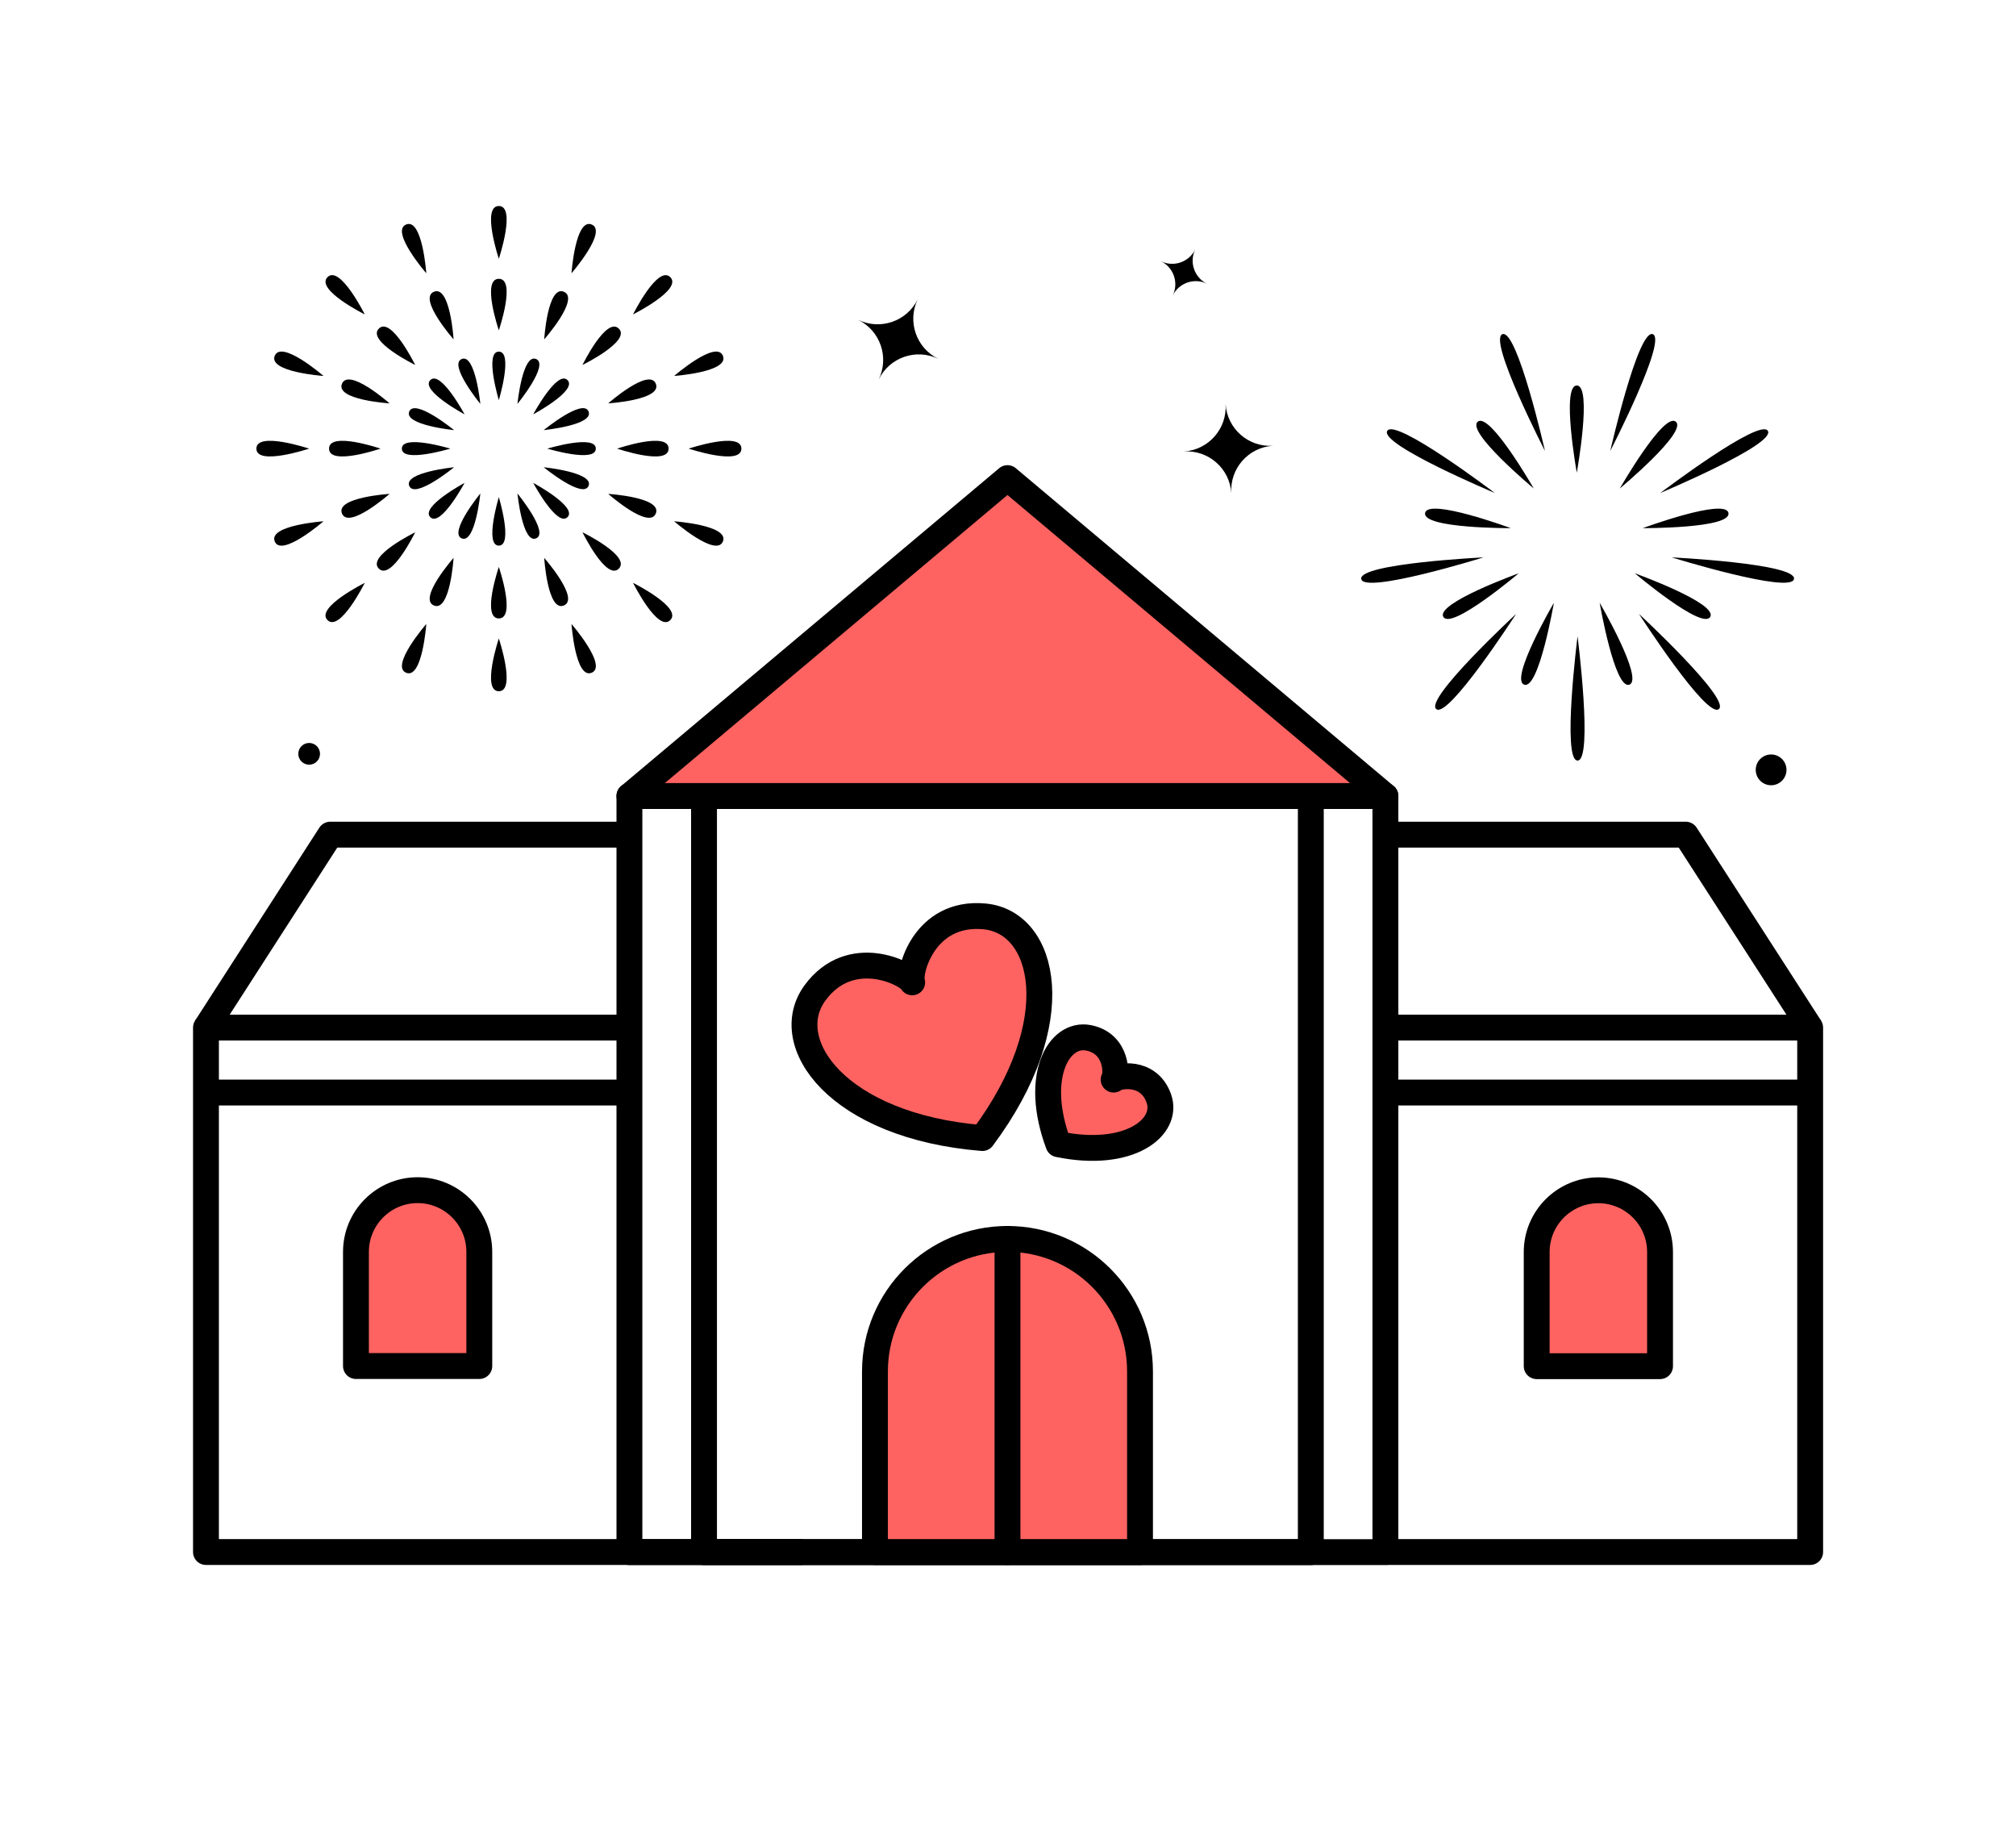 <svg xmlns="http://www.w3.org/2000/svg" id="Calque_2" data-name="Calque 2" viewBox="0 0 155.92 142.5"><defs><style>      .cls-1, .cls-2 {        fill: none;      }      .cls-2, .cls-3 {        stroke: #000;        stroke-linejoin: round;        stroke-width: 2px;      }      .cls-3 {        fill: #fe6361;        stroke-linecap: round;      }    </style></defs><g id="Calque_1-2" data-name="Calque 1"><rect class="cls-1" width="155.92" height="142.5"></rect><g><circle cx="23.91" cy="58.29" r=".84"></circle><rect class="cls-2" x="48.68" y="61.55" width="58.47" height="58.47"></rect><rect class="cls-2" x="54.45" y="61.55" width="46.93" height="58.47"></rect><polyline class="cls-2" points="62.1 120.01 15.93 120.01 15.93 79.46 48.68 79.46"></polyline><polygon class="cls-3" points="48.68 61.55 77.92 36.97 107.15 61.55 48.68 61.55"></polygon><polyline class="cls-2" points="15.93 79.46 25.54 64.54 48.68 64.54"></polyline><path class="cls-3" d="M70.55,75.96c-.31-.68-4.77-2.94-7.52.82-2.81,3.84,1.73,10.31,12.95,11.22,6.74-9.02,4.89-16.7.16-17.14s-5.9,4.42-5.59,5.1Z"></path><path class="cls-3" d="M86.14,83.47c.24-.28.32-2.78-1.96-3.22s-4.28,2.97-2.32,8.23c5.5,1.13,8.57-1.33,7.76-3.56s-3.24-1.73-3.49-1.44Z"></path><path class="cls-3" d="M32.3,92.03h0c2.63,0,4.77,2.14,4.77,4.77v8.83h-9.54v-8.83c0-2.63,2.14-4.77,4.77-4.77Z"></path><path d="M93.35,21.94h0c-.98-.48-2.17-.07-2.65.91h0s0,0,0,0c.48-.98.07-2.17-.91-2.65h0s0,0,0,0c.98.48,2.17.07,2.65-.91h0s0,0,0,0c-.48.98-.07,2.17.91,2.65h0Z"></path><path d="M72.57,27.75h0c-1.71-.83-3.77-.12-4.61,1.59h0s0,0,0,0c.83-1.71.12-3.77-1.59-4.61h0s0,0,0,0c1.71.83,3.77.12,4.61-1.59h0s0,0,0,0c-.83,1.71-.12,3.77,1.59,4.61h0Z"></path><path d="M98.45,34.47h0c-1.9.12-3.34,1.76-3.22,3.66h0s0,0,0,0c-.12-1.9-1.76-3.34-3.66-3.22h0s0,0,0,0c1.9-.12,3.34-1.76,3.22-3.66h0s0,0,0,0c.12,1.9,1.76,3.34,3.66,3.22h0Z"></path><circle cx="136.98" cy="59.53" r="1.19"></circle><g id="fireworks"><g><path d="M119.49,34.87s-2.14-9.44-3.29-9.03c-1.14.42,3.29,9.03,3.29,9.03Z"></path><path d="M115.61,38.12s-7.71-5.85-8.32-4.8c-.61,1.05,8.32,4.8,8.32,4.8Z"></path><path d="M114.74,43.1s-9.67.47-9.46,1.67c.21,1.2,9.46-1.67,9.46-1.67Z"></path><path d="M117.26,47.47s-7.11,6.58-6.18,7.36,6.18-7.36,6.18-7.36Z"></path><path d="M122.01,49.2s-1.22,9.61,0,9.61,0-9.61,0-9.61Z"></path><path d="M126.76,47.47s5.24,8.14,6.18,7.36c.93-.78-6.18-7.36-6.18-7.36Z"></path><path d="M129.29,43.1s9.25,2.86,9.46,1.67c.21-1.2-9.46-1.67-9.46-1.67Z"></path><path d="M128.41,38.12s8.93-3.75,8.32-4.8c-.61-1.05-8.32,4.8-8.32,4.8Z"></path><path d="M124.54,34.87s4.43-8.61,3.29-9.03c-1.14-.42-3.29,9.03-3.29,9.03Z"></path></g><g><path d="M118.62,37.77s-3.4-5.94-4.33-5.16c-.93.78,4.33,5.16,4.33,5.16Z"></path><path d="M116.85,40.84s-6.42-2.37-6.63-1.17c-.21,1.2,6.63,1.17,6.63,1.17Z"></path><path d="M117.46,44.33s-6.44,2.32-5.83,3.37c.61,1.05,5.83-3.37,5.83-3.37Z"></path><path d="M120.18,46.61s-3.45,5.91-2.3,6.33c1.14.42,2.3-6.33,2.3-6.33Z"></path><path d="M123.72,46.61s1.16,6.75,2.3,6.33c1.14-.42-2.3-6.33-2.3-6.33Z"></path><path d="M126.44,44.33s5.23,4.42,5.83,3.37c.61-1.05-5.83-3.37-5.83-3.37Z"></path><path d="M127.05,40.84s6.85.03,6.63-1.17c-.21-1.2-6.63,1.17-6.63,1.17Z"></path><path d="M125.28,37.77s5.26-4.38,4.33-5.16c-.93-.78-4.33,5.16-4.33,5.16Z"></path><path d="M121.95,36.55s1.22-6.74,0-6.74c-1.21,0,0,6.74,0,6.74Z"></path></g></g><path class="cls-3" d="M77.92,95.8h0c5.66,0,10.25,4.59,10.25,10.25v13.96h-20.5v-13.96c0-5.66,4.59-10.25,10.25-10.25Z"></path><line class="cls-3" x1="77.92" y1="95.8" x2="77.92" y2="120.01"></line><line class="cls-2" x1="15.93" y1="84.48" x2="48.68" y2="84.48"></line><polyline class="cls-2" points="107.24 120.01 140 120.01 140 79.46 107.24 79.46"></polyline><polyline class="cls-2" points="140 79.46 130.38 64.54 107.24 64.54"></polyline><path class="cls-3" d="M118.85,92.03h9.54v8.83c0,2.63-2.14,4.77-4.77,4.77h0c-2.63,0-4.77-2.14-4.77-4.77v-8.83h0Z" transform="translate(247.24 197.67) rotate(-180)"></path><line class="cls-2" x1="140" y1="84.48" x2="107.24" y2="84.48"></line><g id="fireworks-2" data-name="fireworks"><g><path d="M38.58,30.94s1.13-3.75,0-3.75,0,3.75,0,3.75Z"></path><path d="M37.15,31.23s-.39-3.9-1.44-3.47c-1.05.43,1.44,3.47,1.44,3.47Z"></path><path d="M35.93,32.04s-1.85-3.45-2.65-2.65c-.8.8,2.65,2.65,2.65,2.65Z"></path><path d="M35.12,33.26s-3.03-2.48-3.47-1.44c-.43,1.05,3.47,1.44,3.47,1.44Z"></path><path d="M34.83,34.69s-3.75-1.13-3.75,0,3.75,0,3.75,0Z"></path><path d="M35.12,36.13s-3.9.39-3.47,1.44c.43,1.05,3.47-1.44,3.47-1.44Z"></path><path d="M35.93,37.34s-3.45,1.85-2.65,2.65c.8.8,2.65-2.65,2.65-2.65Z"></path><path d="M37.15,38.16s-2.48,3.03-1.44,3.47c1.05.43,1.44-3.47,1.44-3.47Z"></path><path d="M38.58,38.44s-1.13,3.75,0,3.75,0-3.75,0-3.75Z"></path><path d="M40.02,38.16s.39,3.9,1.44,3.47c1.05-.43-1.44-3.47-1.44-3.47Z"></path><path d="M41.24,37.34s1.85,3.45,2.65,2.65-2.65-2.65-2.65-2.65Z"></path><path d="M42.05,36.13s3.03,2.48,3.47,1.44c.43-1.05-3.47-1.44-3.47-1.44Z"></path><path d="M42.33,34.69s3.75,1.13,3.75,0-3.75,0-3.75,0Z"></path><path d="M42.05,33.26s3.9-.39,3.47-1.44c-.43-1.05-3.47,1.44-3.47,1.44Z"></path><path d="M41.24,32.04s3.45-1.85,2.65-2.65-2.65,2.65-2.65,2.65Z"></path><path d="M40.02,31.23s2.48-3.03,1.44-3.47c-1.05-.43-1.44,3.47-1.44,3.47Z"></path></g><g><path d="M38.58,25.54s1.36-3.98,0-3.98,0,3.98,0,3.98Z"></path><path d="M35.08,26.24s-.26-4.2-1.52-3.68c-1.26.52,1.52,3.68,1.52,3.68Z"></path><path d="M32.11,28.22s-1.85-3.78-2.81-2.81c-.96.96,2.81,2.81,2.81,2.81Z"></path><path d="M30.13,31.19s-3.15-2.78-3.68-1.52c-.52,1.26,3.68,1.52,3.68,1.52Z"></path><path d="M29.43,34.69s-3.98-1.36-3.98,0,3.98,0,3.98,0Z"></path><path d="M30.13,38.19s-4.2.26-3.68,1.52c.52,1.26,3.68-1.52,3.68-1.52Z"></path><path d="M32.11,41.16s-3.78,1.85-2.81,2.81,2.81-2.81,2.81-2.81Z"></path><path d="M35.08,43.14s-2.78,3.15-1.52,3.68c1.26.52,1.52-3.68,1.52-3.68Z"></path><path d="M38.58,43.84s-1.36,3.98,0,3.98,0-3.98,0-3.98Z"></path><path d="M42.09,43.14s.26,4.2,1.52,3.68c1.26-.52-1.52-3.68-1.52-3.68Z"></path><path d="M45.05,41.16s1.85,3.78,2.81,2.81-2.81-2.81-2.81-2.81Z"></path><path d="M47.04,38.19s3.15,2.78,3.68,1.52c.52-1.26-3.68-1.52-3.68-1.52Z"></path><path d="M47.73,34.69s3.98,1.36,3.98,0-3.98,0-3.98,0Z"></path><path d="M47.04,31.19s4.2-.26,3.68-1.52c-.52-1.26-3.68,1.52-3.68,1.52Z"></path><path d="M45.05,28.22s3.78-1.85,2.81-2.81-2.81,2.81-2.81,2.81Z"></path><path d="M42.09,26.24s2.78-3.15,1.52-3.68c-1.26-.52-1.52,3.68-1.52,3.68Z"></path></g><g><path d="M38.58,20.01s1.36-4.08,0-4.08,0,4.08,0,4.08Z"></path><path d="M32.97,21.13s-.3-4.29-1.56-3.77c-1.26.52,1.56,3.77,1.56,3.77Z"></path><path d="M28.21,24.31s-1.92-3.85-2.88-2.88,2.88,2.88,2.88,2.88Z"></path><path d="M25.02,29.07s-3.25-2.82-3.77-1.56c-.52,1.26,3.77,1.56,3.77,1.56Z"></path><path d="M23.91,34.69s-4.08-1.36-4.08,0,4.08,0,4.08,0Z"></path><path d="M25.02,40.31s-4.29.3-3.77,1.56c.52,1.26,3.77-1.56,3.77-1.56Z"></path><path d="M28.21,45.07s-3.85,1.92-2.88,2.88,2.88-2.88,2.88-2.88Z"></path><path d="M32.97,48.25s-2.82,3.25-1.56,3.77c1.26.52,1.56-3.77,1.56-3.77Z"></path><path d="M38.58,49.37s-1.36,4.08,0,4.08,0-4.08,0-4.08Z"></path><path d="M44.2,48.25s.3,4.29,1.56,3.77c1.26-.52-1.56-3.77-1.56-3.77Z"></path><path d="M48.96,45.07s1.92,3.85,2.88,2.88-2.88-2.88-2.88-2.88Z"></path><path d="M52.14,40.31s3.25,2.82,3.77,1.56c.52-1.26-3.77-1.56-3.77-1.56Z"></path><path d="M53.26,34.69s4.08,1.36,4.08,0-4.08,0-4.08,0Z"></path><path d="M52.14,29.07s4.29-.3,3.77-1.56c-.52-1.26-3.77,1.56-3.77,1.56Z"></path><path d="M48.96,24.31s3.85-1.92,2.88-2.88-2.88,2.88-2.88,2.88Z"></path><path d="M44.2,21.13s2.82-3.25,1.56-3.77c-1.26-.52-1.56,3.77-1.56,3.77Z"></path></g></g></g></g></svg>